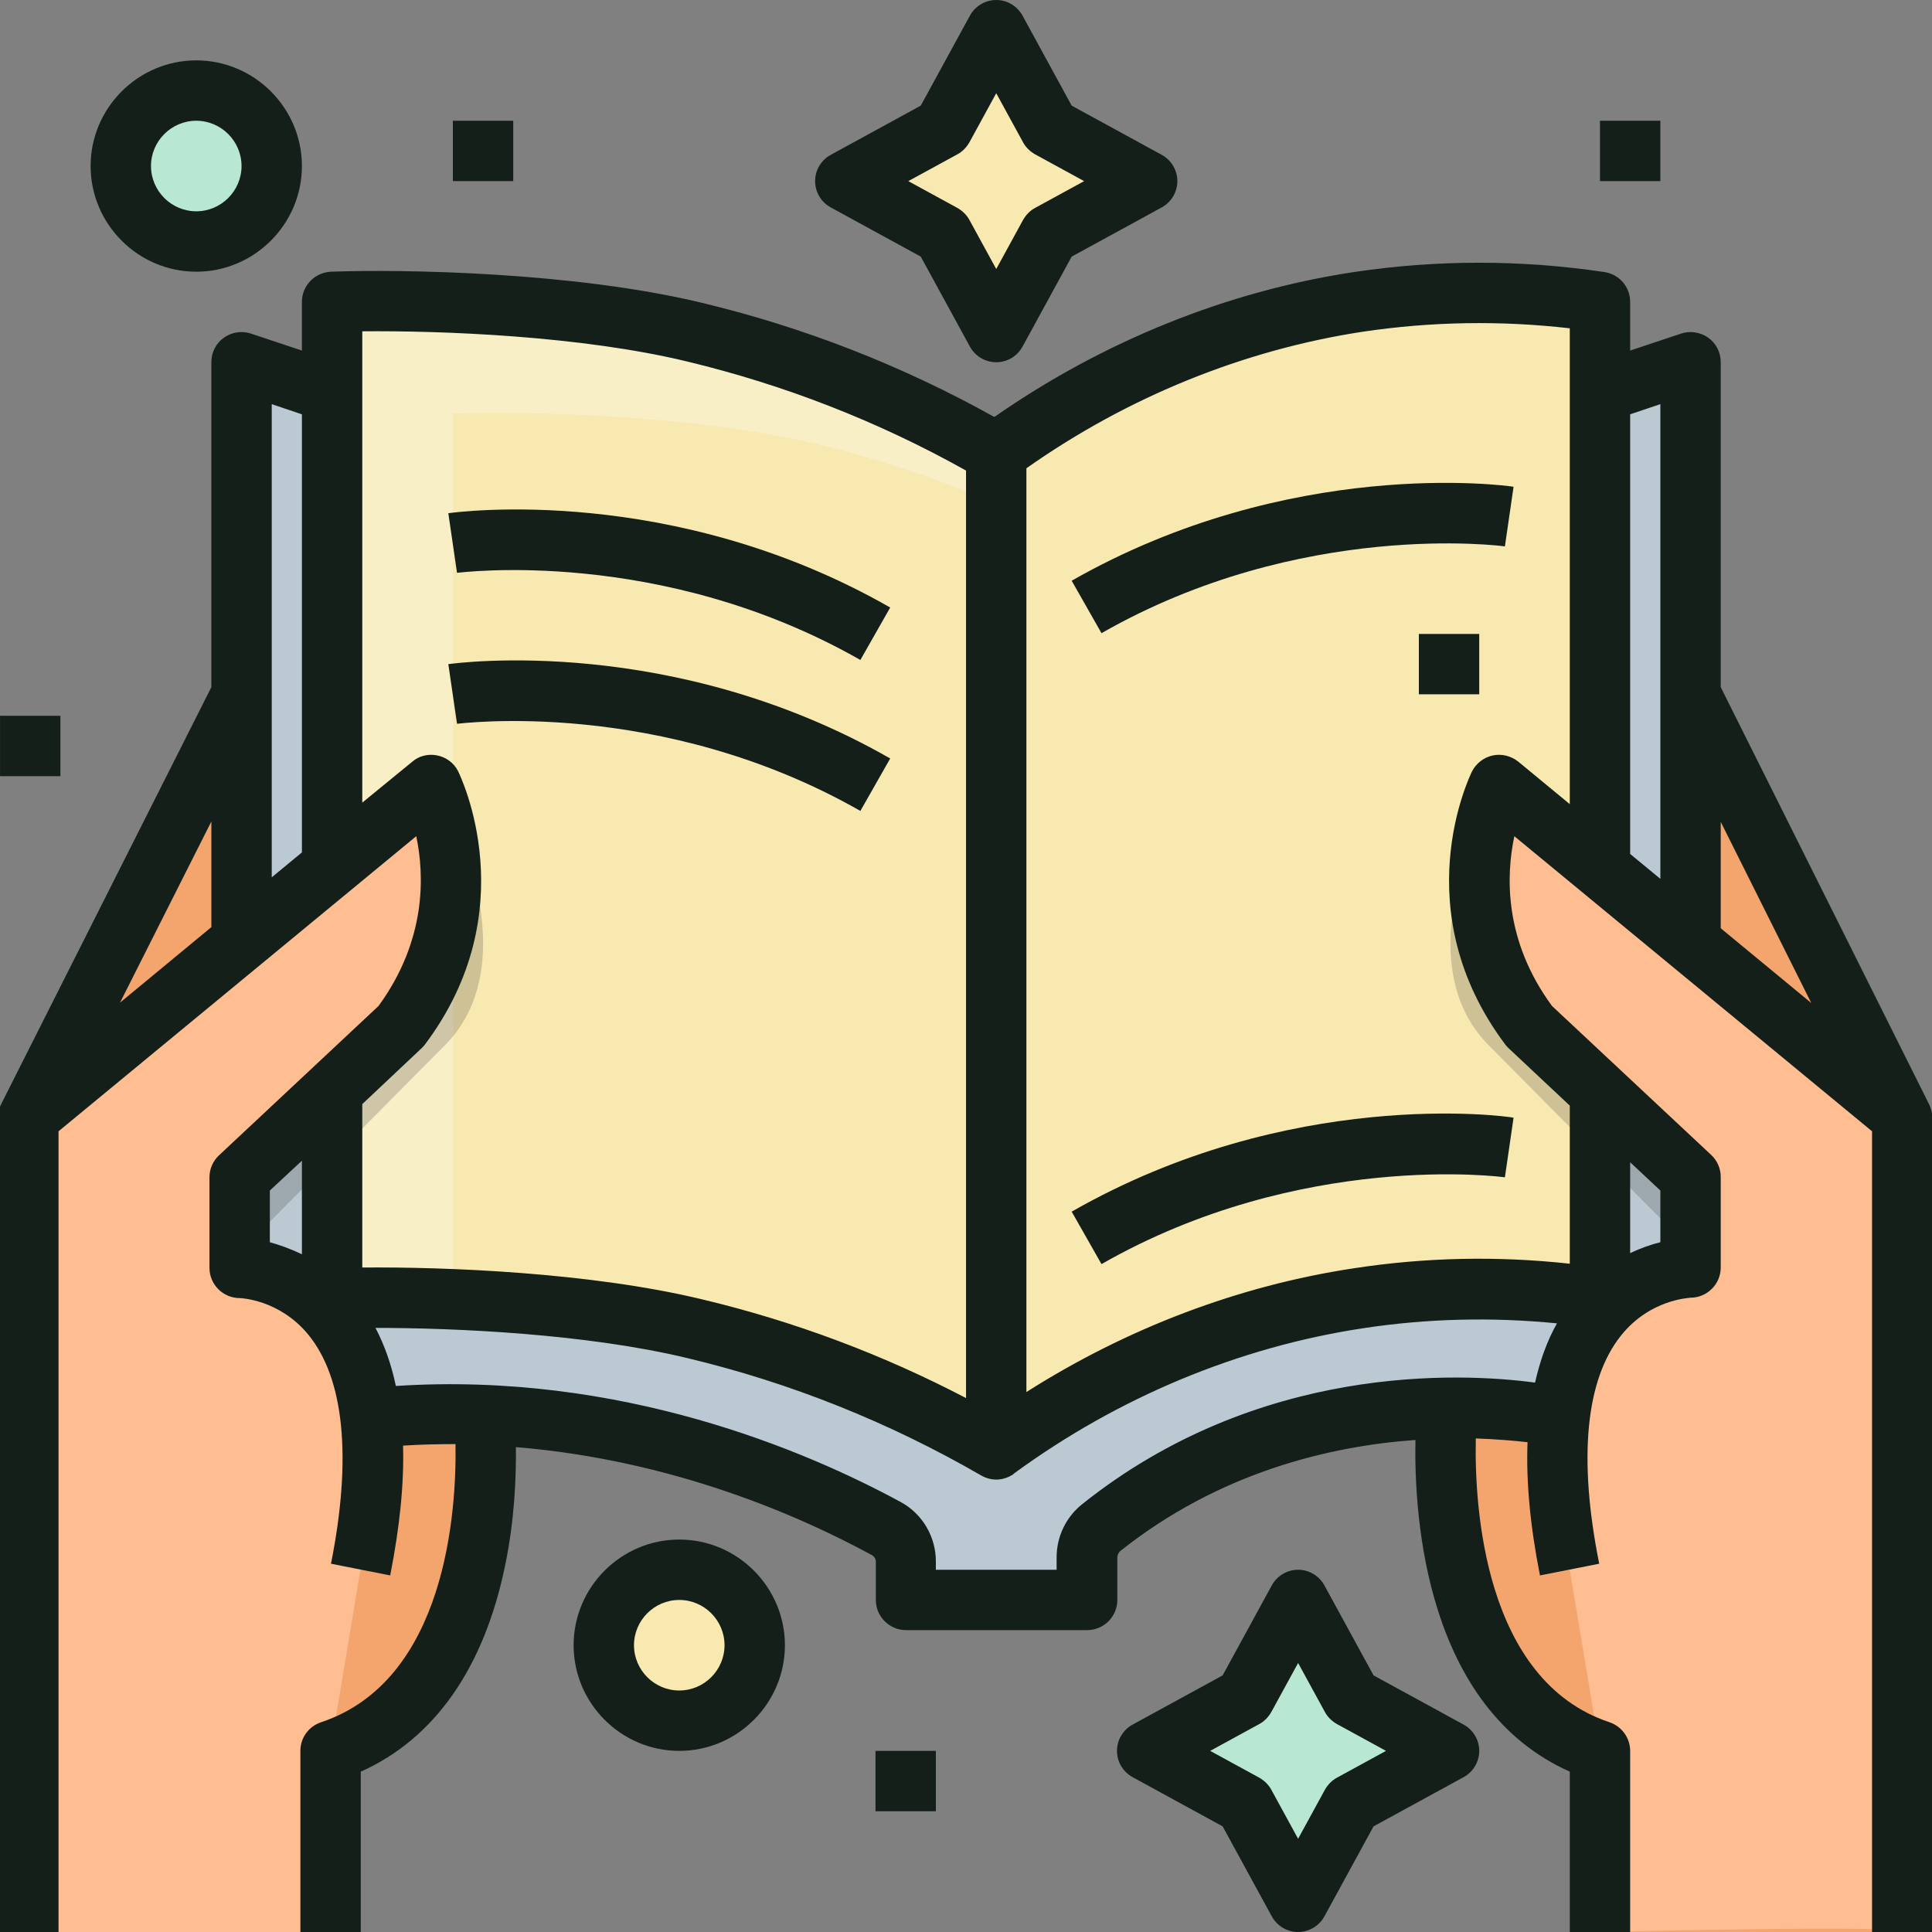 <svg width="60" height="60" viewBox="0 0 60 60" fill="none" xmlns="http://www.w3.org/2000/svg">
<rect x="0" y="0" width="60" height="60" fill="#808080" stroke="none"/>
<g id="Group">
<path id="Vector" d="M44.942 43.758C44.942 43.758 44.063 52.5 49.688 54.375V60H59.063V34.688L52.501 21.562L44.942 43.758Z" fill="#F4A56E"/>
<path id="Vector_2" d="M10.255 60V54.375C15.88 52.5 15.024 43.934 15.024 43.934L7.501 21.562L0.88 34.688V60H10.255Z" fill="#F4A56E"/>
<path id="Vector_3" d="M49.688 12.188L52.501 11.25V43.934L48.434 44.004C48.434 44.004 40.676 42.27 34.184 47.449C33.903 47.672 33.751 48.012 33.751 48.363V49.688H28.126V48.492C28.126 48.059 27.891 47.66 27.516 47.461C25.548 46.395 19.302 43.254 11.508 44.039L7.501 43.934V11.25L10.313 12.188L30.938 20.262L49.688 12.188Z" fill="#BBCAD2"/>
<path id="Vector_4" d="M10.313 26.918V9.375C12.704 9.293 17.837 9.422 21.563 10.312C24.856 11.098 28.009 12.363 30.938 14.062V45C28.009 43.301 24.856 42.035 21.563 41.25C17.837 40.359 12.704 40.23 10.313 40.312V33.879" fill="#F8E9B1"/>
<path id="Vector_5" d="M49.688 33.938V40.313C47.204 39.938 44.673 39.938 42.188 40.313C38.11 40.946 34.255 42.551 30.938 45V14.063C34.255 11.614 38.11 10.008 42.188 9.375C44.673 9 47.204 9 49.688 9.375V26.965" fill="#F8E9B1"/>
<path id="Vector_6" d="M21.095 53.438C22.389 53.438 23.438 52.388 23.438 51.094C23.438 49.799 22.389 48.75 21.095 48.75C19.8 48.75 18.751 49.799 18.751 51.094C18.751 52.388 19.8 53.438 21.095 53.438Z" fill="#F8E9B1"/>
<path id="Vector_7" d="M6.094 7.5C7.389 7.5 8.438 6.451 8.438 5.156C8.438 3.862 7.389 2.812 6.094 2.812C4.8 2.812 3.751 3.862 3.751 5.156C3.751 6.451 4.8 7.5 6.094 7.5Z" fill="#B9E8D2"/>
<path id="Vector_8" d="M32.591 3.973L35.626 5.625L32.591 7.277L30.938 10.312L29.286 7.277L26.251 5.625L29.286 3.973L30.938 0.938L32.591 3.973Z" fill="#F8E9B1"/>
<path id="Vector_9" d="M41.966 52.723L45.001 54.375L41.966 56.027L40.313 59.062L38.661 56.027L35.626 54.375L38.661 52.723L40.313 49.688L41.966 52.723Z" fill="#B9E8D2"/>
<path id="Vector_10" opacity="0.3" d="M14.075 12.844C16.466 12.762 21.598 12.89 25.325 13.781C27.247 14.238 29.122 14.859 30.938 15.645V14.062C28.009 12.363 24.856 11.098 21.563 10.312C17.837 9.422 12.704 9.293 10.313 9.375V40.312C11.239 40.277 12.575 40.277 14.075 40.348V12.844Z" fill="#FAFCFC"/>
<path id="Vector_11" opacity="0.2" d="M46.454 24.375C46.454 24.375 43.431 29.66 46.243 32.473L53.438 39.727L54.692 34.688L46.454 24.375Z" fill="#232626"/>
<path id="Vector_12" opacity="0.2" d="M13.594 24.375C13.594 24.375 16.618 29.66 13.805 32.473L6.61 39.727L5.356 34.688L13.594 24.375Z" fill="#232626"/>
<path id="Vector_13" d="M59.063 60V34.688L46.548 24.375C45.469 26.859 45.833 29.73 47.485 31.875L52.501 36.562V39.375C52.501 39.375 46.876 39.375 48.751 48.75L49.688 54.375V60C49.688 60 59.298 59.766 59.063 60Z" fill="#FFBE92"/>
<path id="Vector_14" d="M0.88 60V34.688L13.395 24.375C14.473 26.859 14.11 29.73 12.458 31.875L7.442 36.562V39.375C7.442 39.375 13.067 39.375 11.192 48.75L10.255 54.375V60H0.88Z" fill="#FFBE92"/>
<g id="Group_2">
<path id="Vector_15" d="M14.064 3.75H15.939V5.625H14.064V3.75Z" fill="#141F19"/>
<path id="Vector_16" d="M44.064 19.688H45.939V21.562H44.064V19.688Z" fill="#141F19"/>
<path id="Vector_17" d="M49.689 3.75H51.564V5.625H49.689V3.75Z" fill="#141F19"/>
<path id="Vector_18" d="M0.001 22.23H1.876V24.105H0.001V22.23Z" fill="#141F19"/>
<path id="Vector_19" d="M27.189 54.375H29.064V56.25H27.189V54.375Z" fill="#141F19"/>
<path id="Vector_20" d="M21.095 47.812C19.29 47.812 17.814 49.289 17.814 51.094C17.814 52.898 19.29 54.375 21.095 54.375C22.9 54.375 24.376 52.898 24.376 51.094C24.376 49.289 22.9 47.812 21.095 47.812ZM21.095 52.5C20.322 52.5 19.689 51.867 19.689 51.094C19.689 50.32 20.322 49.688 21.095 49.688C21.868 49.688 22.501 50.32 22.501 51.094C22.501 51.867 21.868 52.5 21.095 52.5Z" fill="#141F19"/>
<path id="Vector_21" d="M6.095 8.438C7.9 8.438 9.376 6.961 9.376 5.156C9.376 3.352 7.9 1.875 6.095 1.875C4.29 1.875 2.814 3.352 2.814 5.156C2.814 6.961 4.29 8.438 6.095 8.438ZM6.095 3.75C6.868 3.75 7.501 4.383 7.501 5.156C7.501 5.93 6.868 6.562 6.095 6.562C5.322 6.562 4.689 5.93 4.689 5.156C4.689 4.383 5.322 3.75 6.095 3.75Z" fill="#141F19"/>
<path id="Vector_22" d="M25.806 6.445L28.595 7.969L30.118 10.758C30.282 11.062 30.599 11.25 30.939 11.25C31.279 11.25 31.595 11.062 31.759 10.758L33.282 7.969L36.072 6.445C36.376 6.281 36.564 5.965 36.564 5.625C36.564 5.285 36.376 4.969 36.072 4.805L33.282 3.281L31.759 0.492C31.595 0.188 31.279 0 30.939 0C30.599 0 30.282 0.188 30.118 0.492L28.595 3.281L25.806 4.805C25.501 4.969 25.314 5.285 25.314 5.625C25.314 5.965 25.501 6.281 25.806 6.445ZM29.732 4.793C29.884 4.711 30.013 4.582 30.107 4.418L30.939 2.895L31.771 4.418C31.853 4.57 31.982 4.699 32.146 4.793L33.669 5.625L32.146 6.457C31.993 6.539 31.864 6.668 31.771 6.832L30.939 8.355L30.107 6.832C30.025 6.68 29.896 6.551 29.732 6.457L28.208 5.625L29.732 4.793Z" fill="#141F19"/>
<path id="Vector_23" d="M45.447 53.555L42.657 52.031L41.134 49.242C40.97 48.938 40.654 48.75 40.314 48.75C39.974 48.75 39.657 48.938 39.493 49.242L37.97 52.031L35.181 53.555C34.876 53.719 34.689 54.035 34.689 54.375C34.689 54.715 34.876 55.031 35.181 55.195L37.97 56.719L39.493 59.508C39.657 59.812 39.974 60 40.314 60C40.654 60 40.97 59.812 41.134 59.508L42.657 56.719L45.447 55.195C45.751 55.031 45.939 54.715 45.939 54.375C45.939 54.035 45.751 53.719 45.447 53.555ZM41.521 55.207C41.368 55.289 41.239 55.418 41.146 55.582L40.314 57.105L39.482 55.582C39.4 55.43 39.271 55.301 39.107 55.207L37.583 54.375L39.107 53.543C39.259 53.461 39.388 53.332 39.482 53.168L40.314 51.645L41.146 53.168C41.228 53.32 41.357 53.449 41.521 53.543L43.044 54.375L41.521 55.207Z" fill="#141F19"/>
<path id="Vector_24" d="M59.896 34.266L53.439 21.34V11.25C53.439 10.946 53.298 10.664 53.052 10.489C52.806 10.313 52.489 10.266 52.208 10.36L50.626 10.887V9.375C50.626 8.906 50.286 8.52 49.829 8.449C47.239 8.063 44.614 8.063 42.048 8.449C38.087 9.047 34.243 10.606 30.88 12.95C28.021 11.356 24.962 10.16 21.775 9.399C17.825 8.449 12.529 8.356 10.279 8.438C9.775 8.461 9.376 8.871 9.376 9.375V10.887L7.794 10.36C7.513 10.266 7.197 10.313 6.95 10.489C6.704 10.664 6.564 10.946 6.564 11.25V21.34L0.048 34.266C-0.022 34.395 -0.057 34.535 -0.057 34.688V60H1.818V35.133L12.927 25.969C13.185 27.188 13.243 29.203 11.755 31.242L6.798 35.883C6.611 36.059 6.505 36.305 6.505 36.563V39.375C6.505 39.891 6.927 40.313 7.443 40.313C7.454 40.313 8.673 40.348 9.575 41.45C10.689 42.809 10.935 45.27 10.279 48.563L12.118 48.926C12.411 47.438 12.552 46.09 12.517 44.895C13.068 44.86 13.607 44.848 14.146 44.848C14.181 46.899 13.864 52.184 9.974 53.485C9.587 53.614 9.329 53.965 9.329 54.375V60H11.204V55.02C13.489 54 15.025 51.809 15.681 48.645C15.986 47.192 16.032 45.844 16.021 44.942C20.907 45.34 24.88 47.098 27.072 48.293C27.154 48.34 27.2 48.41 27.2 48.504V49.688C27.2 50.203 27.622 50.625 28.138 50.625H33.763C34.279 50.625 34.7 50.203 34.7 49.688V48.364C34.7 48.293 34.736 48.223 34.782 48.176C37.888 45.703 41.333 44.907 43.958 44.719C43.911 47.145 44.286 53.028 48.751 55.02V60H50.626V54.375C50.626 53.977 50.368 53.614 49.982 53.485C46.079 52.184 45.786 46.758 45.833 44.672C46.489 44.696 47.029 44.742 47.439 44.789C47.392 46.008 47.521 47.391 47.825 48.926L49.665 48.563C49.009 45.293 49.243 42.844 50.345 41.473C51.247 40.348 52.454 40.313 52.501 40.301C53.017 40.301 53.439 39.879 53.439 39.364V36.551C53.439 36.293 53.333 36.047 53.146 35.871L48.2 31.242C46.7 29.203 46.771 27.188 47.029 25.969L58.138 35.133V60H60.013V34.688C60.001 34.535 59.966 34.395 59.896 34.266ZM56.251 31.149L53.439 28.828V25.524L56.251 31.149ZM51.564 12.551V27.293L50.626 26.52V12.867L51.564 12.551ZM9.376 12.867V26.473L8.439 27.246V12.551L9.376 12.867ZM6.564 28.793L3.728 31.137L6.564 25.512V28.793ZM13.091 32.555C13.126 32.52 13.173 32.473 13.197 32.438C16.325 28.278 14.31 24.129 14.228 23.953C14.099 23.696 13.864 23.52 13.583 23.461C13.302 23.403 13.009 23.473 12.798 23.66L11.251 24.926V10.289C13.724 10.266 18.048 10.43 21.341 11.227C24.364 11.953 27.282 13.09 30.001 14.614V43.418C27.4 42.059 24.646 41.028 21.786 40.348C18.329 39.516 13.829 39.34 11.251 39.364V34.289L13.091 32.555ZM8.38 36.973L9.376 36.047V38.953C9.013 38.778 8.673 38.66 8.38 38.578V36.973ZM33.611 46.711C33.107 47.11 32.814 47.719 32.814 48.364V48.75H29.064V48.492C29.064 47.719 28.642 47.004 27.962 46.641C25.068 45.071 19.29 42.586 12.294 43.043C12.154 42.375 11.943 41.778 11.661 41.239C14.181 41.239 18.224 41.426 21.341 42.176C24.54 42.938 27.611 44.168 30.47 45.821C30.611 45.903 30.775 45.95 30.939 45.95C31.103 45.95 31.267 45.903 31.407 45.821C31.443 45.809 31.466 45.785 31.489 45.762C34.724 43.395 38.462 41.836 42.329 41.25C44.322 40.946 46.337 40.899 48.353 41.098C48.048 41.637 47.825 42.258 47.673 42.938C45.306 42.621 39.072 42.352 33.611 46.711ZM51.564 38.578C51.282 38.649 50.966 38.754 50.626 38.918V36.094L51.564 36.973V38.578ZM46.361 23.461C46.079 23.52 45.845 23.707 45.716 23.953C45.634 24.129 43.618 28.266 46.747 32.438C46.782 32.485 46.818 32.52 46.853 32.555L48.751 34.336V39.246C46.513 39 44.263 39.047 42.048 39.387C38.474 39.926 34.993 41.25 31.876 43.231V14.543C35.017 12.328 38.626 10.864 42.329 10.301C44.45 9.985 46.607 9.949 48.751 10.196V24.973L47.146 23.649C46.923 23.473 46.63 23.403 46.361 23.461Z" fill="#141F19"/>
<path id="Vector_25" d="M26.72 20.496L27.646 18.867C20.884 15 14.205 15.902 13.923 15.938L14.193 17.789C14.263 17.789 20.509 16.957 26.72 20.496Z" fill="#141F19"/>
<path id="Vector_26" d="M26.72 25.184L27.646 23.555C20.884 19.688 14.205 20.59 13.923 20.625L14.193 22.477C14.263 22.477 20.509 21.645 26.72 25.184Z" fill="#141F19"/>
<path id="Vector_27" d="M33.282 37.629L34.208 39.258C40.396 35.719 46.677 36.551 46.736 36.563L47.005 34.711C46.724 34.653 40.044 33.762 33.282 37.629Z" fill="#141F19"/>
<path id="Vector_28" d="M33.282 18.035L34.208 19.664C40.396 16.125 46.677 16.957 46.736 16.969L47.005 15.117C46.724 15.07 40.044 14.18 33.282 18.035Z" fill="#141F19"/>
</g>
</g>
</svg>
